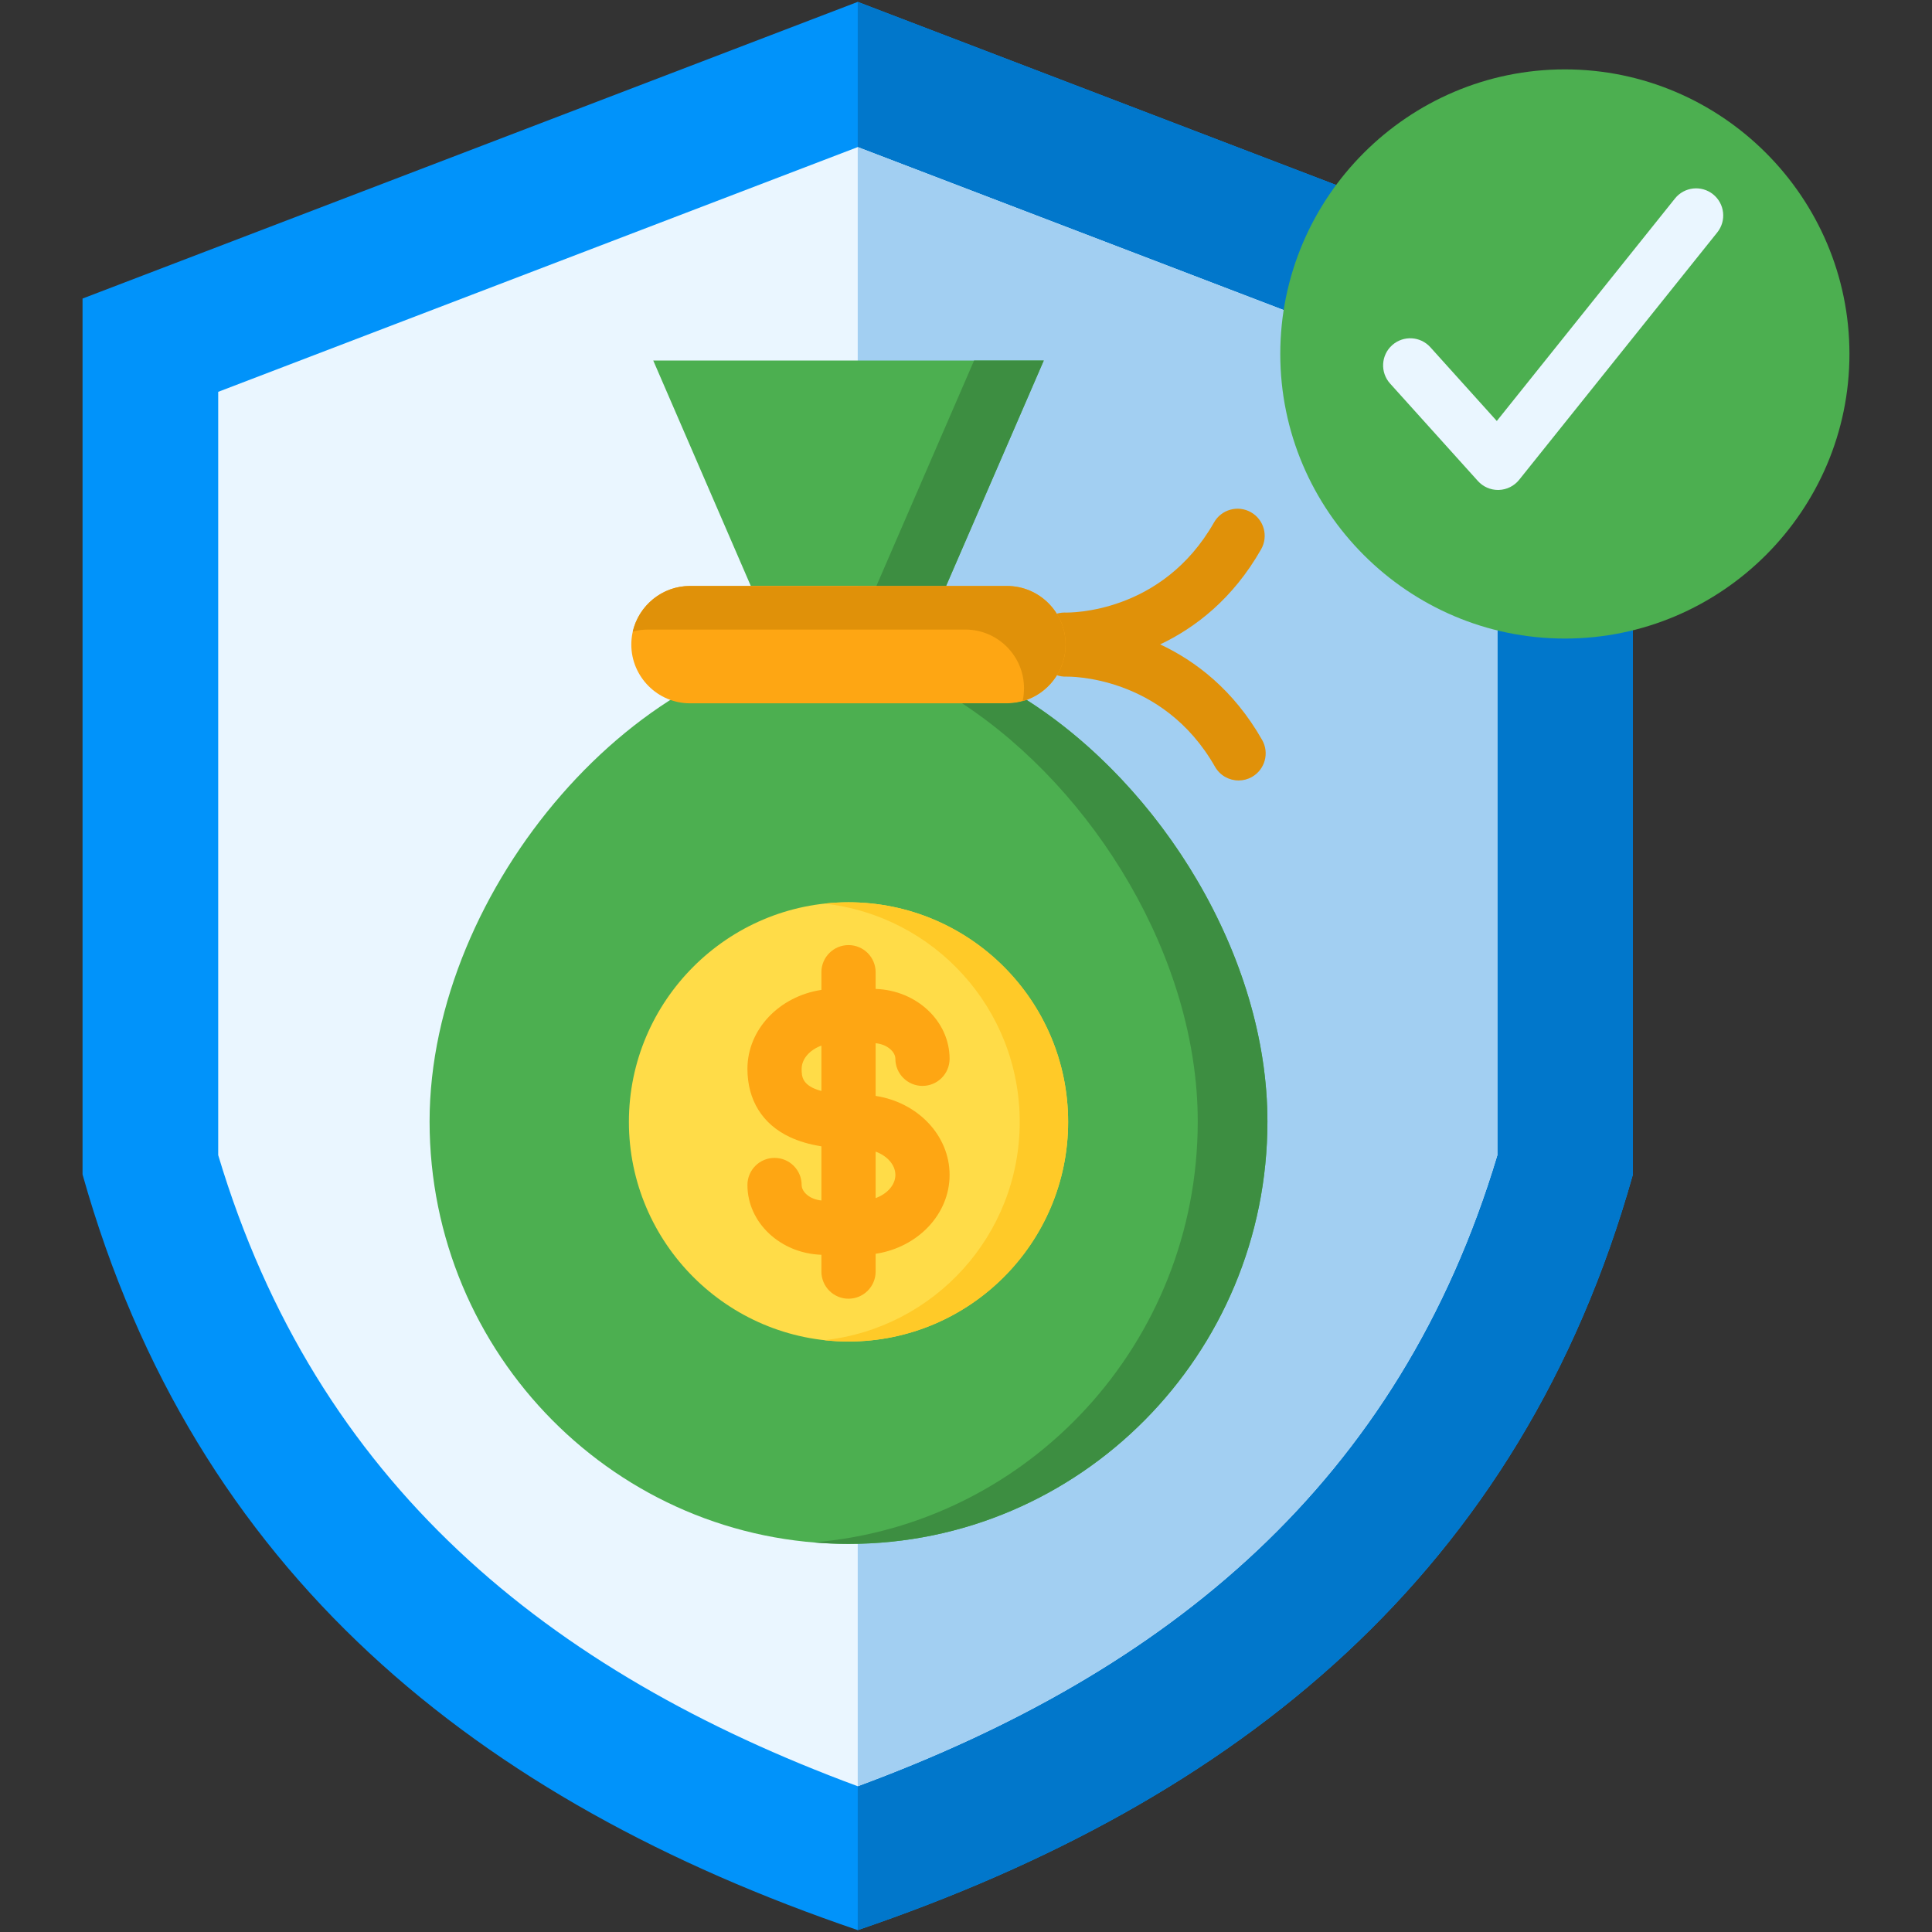 <svg id="Layer_1" enable-background="new 0 0 512 512" viewBox="0 0 512 512" xmlns="http://www.w3.org/2000/svg"><rect x="0" y="0" width="512" height="512" fill="#333333" stroke="none"/><g><g><path clip-rule="evenodd" d="m227.307.5 205.43 78.618v232.13c-29.667 105.55-104.533 165.902-205.43 200.252-100.897-34.35-175.733-94.702-205.43-200.252v-232.13z" fill="#0193fa" fill-rule="evenodd"/></g><g><path clip-rule="evenodd" d="m227.307.5 205.43 78.618v232.13c-29.667 105.55-104.533 165.902-205.43 200.252z" fill="#0177cb" fill-rule="evenodd"/></g><g><path clip-rule="evenodd" d="m227.307 38.98-169.48 64.86v202.288c26.031 86.878 87.198 136.817 169.48 167.241 82.283-30.423 143.449-80.363 169.509-167.241v-202.288z" fill="#eaf6ff" fill-rule="evenodd"/></g><g><path clip-rule="evenodd" d="m227.307 473.369c82.283-30.423 143.449-80.363 169.509-167.241v-202.288l-169.509-64.86z" fill="#a2cff2" fill-rule="evenodd"/></g><g><path clip-rule="evenodd" d="m224.864 170.387c54.797 0 111.018 64.977 111.018 126.812 0 61.806-49.707 111.949-111.018 111.949s-111.019-50.143-111.019-111.949c0-61.835 56.193-126.812 111.019-126.812z" fill="#4caf50" fill-rule="evenodd"/></g><g><path clip-rule="evenodd" d="m250.721 155.292 25.886-59.741h-103.486l25.857 59.741z" fill="#4caf50" fill-rule="evenodd"/></g><path d="m334.477 196.093c-7.588-13.33-17.701-20.954-27.019-25.322 9.247-4.388 19.243-12.002 26.759-25.219 1.962-3.449.756-7.835-2.693-9.796-3.451-1.966-7.835-.756-9.796 2.693-13.778 24.226-38.253 23.906-39.365 23.885-.078-.002-.156-.004-.234-.004-3.847 0-7.033 3.047-7.174 6.923-.029.792.077 1.557.288 2.278-.023.282-.035.567-.025.857.14 3.966 3.474 7.079 7.434 6.925.233.003 25.395-.609 39.34 23.889 1.325 2.327 3.752 3.631 6.251 3.631 1.204 0 2.425-.304 3.547-.942 3.446-1.963 4.65-6.35 2.687-9.798z" fill="#e09109"/><g><path clip-rule="evenodd" d="m224.864 355.515c32.052 0 58.2-26.148 58.2-58.2s-26.148-58.2-58.2-58.2-58.2 26.148-58.2 58.2 26.148 58.2 58.2 58.2z" fill="#ffdc48" fill-rule="evenodd"/></g><g><path clip-rule="evenodd" d="m414.704 169.224c41.534 0 75.418-33.884 75.418-75.418s-33.884-75.418-75.418-75.418-75.418 33.884-75.418 75.418 33.884 75.418 75.418 75.418z" fill="#4caf50" fill-rule="evenodd"/></g><g><path d="m396.991 129.843c-2.032 0-3.973-.862-5.338-2.376l-23.268-25.828c-2.655-2.948-2.419-7.491.529-10.146 2.949-2.653 7.49-2.419 10.146.529l17.608 19.545 47.213-58.958c2.48-3.097 7.001-3.596 10.098-1.116 3.096 2.48 3.596 7.001 1.116 10.098l-52.499 65.558c-1.318 1.645-3.292 2.629-5.399 2.69-.067.003-.137.004-.206.004z" fill="#eaf6ff"/></g><path d="m232.049 290.429v-13.965c3.115.3 5.235 2.298 5.235 4.127 0 3.968 3.216 7.184 7.184 7.184s7.184-3.216 7.184-7.184c0-9.99-8.727-18.14-19.603-18.52v-4.428c0-3.968-3.216-7.184-7.184-7.184s-7.184 3.216-7.184 7.184v4.689c-11.109 1.683-19.603 10.428-19.603 20.935 0 8.273 4.005 14.696 11.276 18.083 2.41 1.124 5.125 1.924 8.328 2.437v14.352c-3.114-.29-5.235-2.28-5.235-4.101 0-3.968-3.216-7.184-7.184-7.184s-7.184 3.216-7.184 7.184c0 9.984 8.729 18.127 19.603 18.493v4.455c0 3.968 3.216 7.184 7.184 7.184s7.184-3.216 7.184-7.184v-4.717c11.109-1.681 19.603-10.413 19.603-20.907-.001-10.505-8.495-19.249-19.604-20.933zm-19.603-7.161c0-2.679 2.173-5.051 5.235-6.174v12.03c-5.23-1.397-5.235-3.961-5.235-5.856zm19.603 34.244v-12.322c3.062 1.123 5.235 3.495 5.235 6.174 0 2.668-2.173 5.03-5.235 6.148z" fill="#fea613"/><g><path clip-rule="evenodd" d="m182.836 155.292h84.028c8.551 0 15.532 6.98 15.532 15.532 0 8.551-6.981 15.561-15.532 15.561h-84.028c-8.522 0-15.531-7.01-15.531-15.561-.001-8.552 7.009-15.532 15.531-15.532z" fill="#fea613" fill-rule="evenodd"/></g><g><path clip-rule="evenodd" d="m258.138 95.551-25.886 59.741h18.469l25.886-59.741z" fill="#3d8e41" fill-rule="evenodd"/></g><g><path clip-rule="evenodd" d="m335.883 297.199c0-43.686-28.038-88.914-63.842-111.717-1.6.582-3.374.902-5.177.902h-11.896c35.106 23.065 62.446 67.711 62.446 110.815 0 58.694-44.791 106.83-101.798 111.542 3.054.262 6.137.407 9.249.407 61.311.001 111.018-50.142 111.018-111.949z" fill="#3d8e41" fill-rule="evenodd"/></g><g><path clip-rule="evenodd" d="m182.836 155.292h84.028c8.551 0 15.532 6.98 15.532 15.532 0 7.126-4.857 13.176-11.401 14.979.262-1.105.378-2.24.378-3.432 0-8.551-6.98-15.532-15.531-15.532h-84.028c-1.425 0-2.792.175-4.13.553 1.598-6.894 7.793-12.1 15.152-12.1z" fill="#e09109" fill-rule="evenodd"/></g><g><path clip-rule="evenodd" d="m224.864 239.116c32.139 0 58.2 26.06 58.2 58.2 0 32.139-26.06 58.2-58.2 58.2-2.181 0-4.305-.116-6.428-.349 29.144-3.199 51.801-27.864 51.801-57.851s-22.657-54.651-51.801-57.85c2.124-.234 4.247-.35 6.428-.35z" fill="#ffca28" fill-rule="evenodd"/></g></g></svg>
